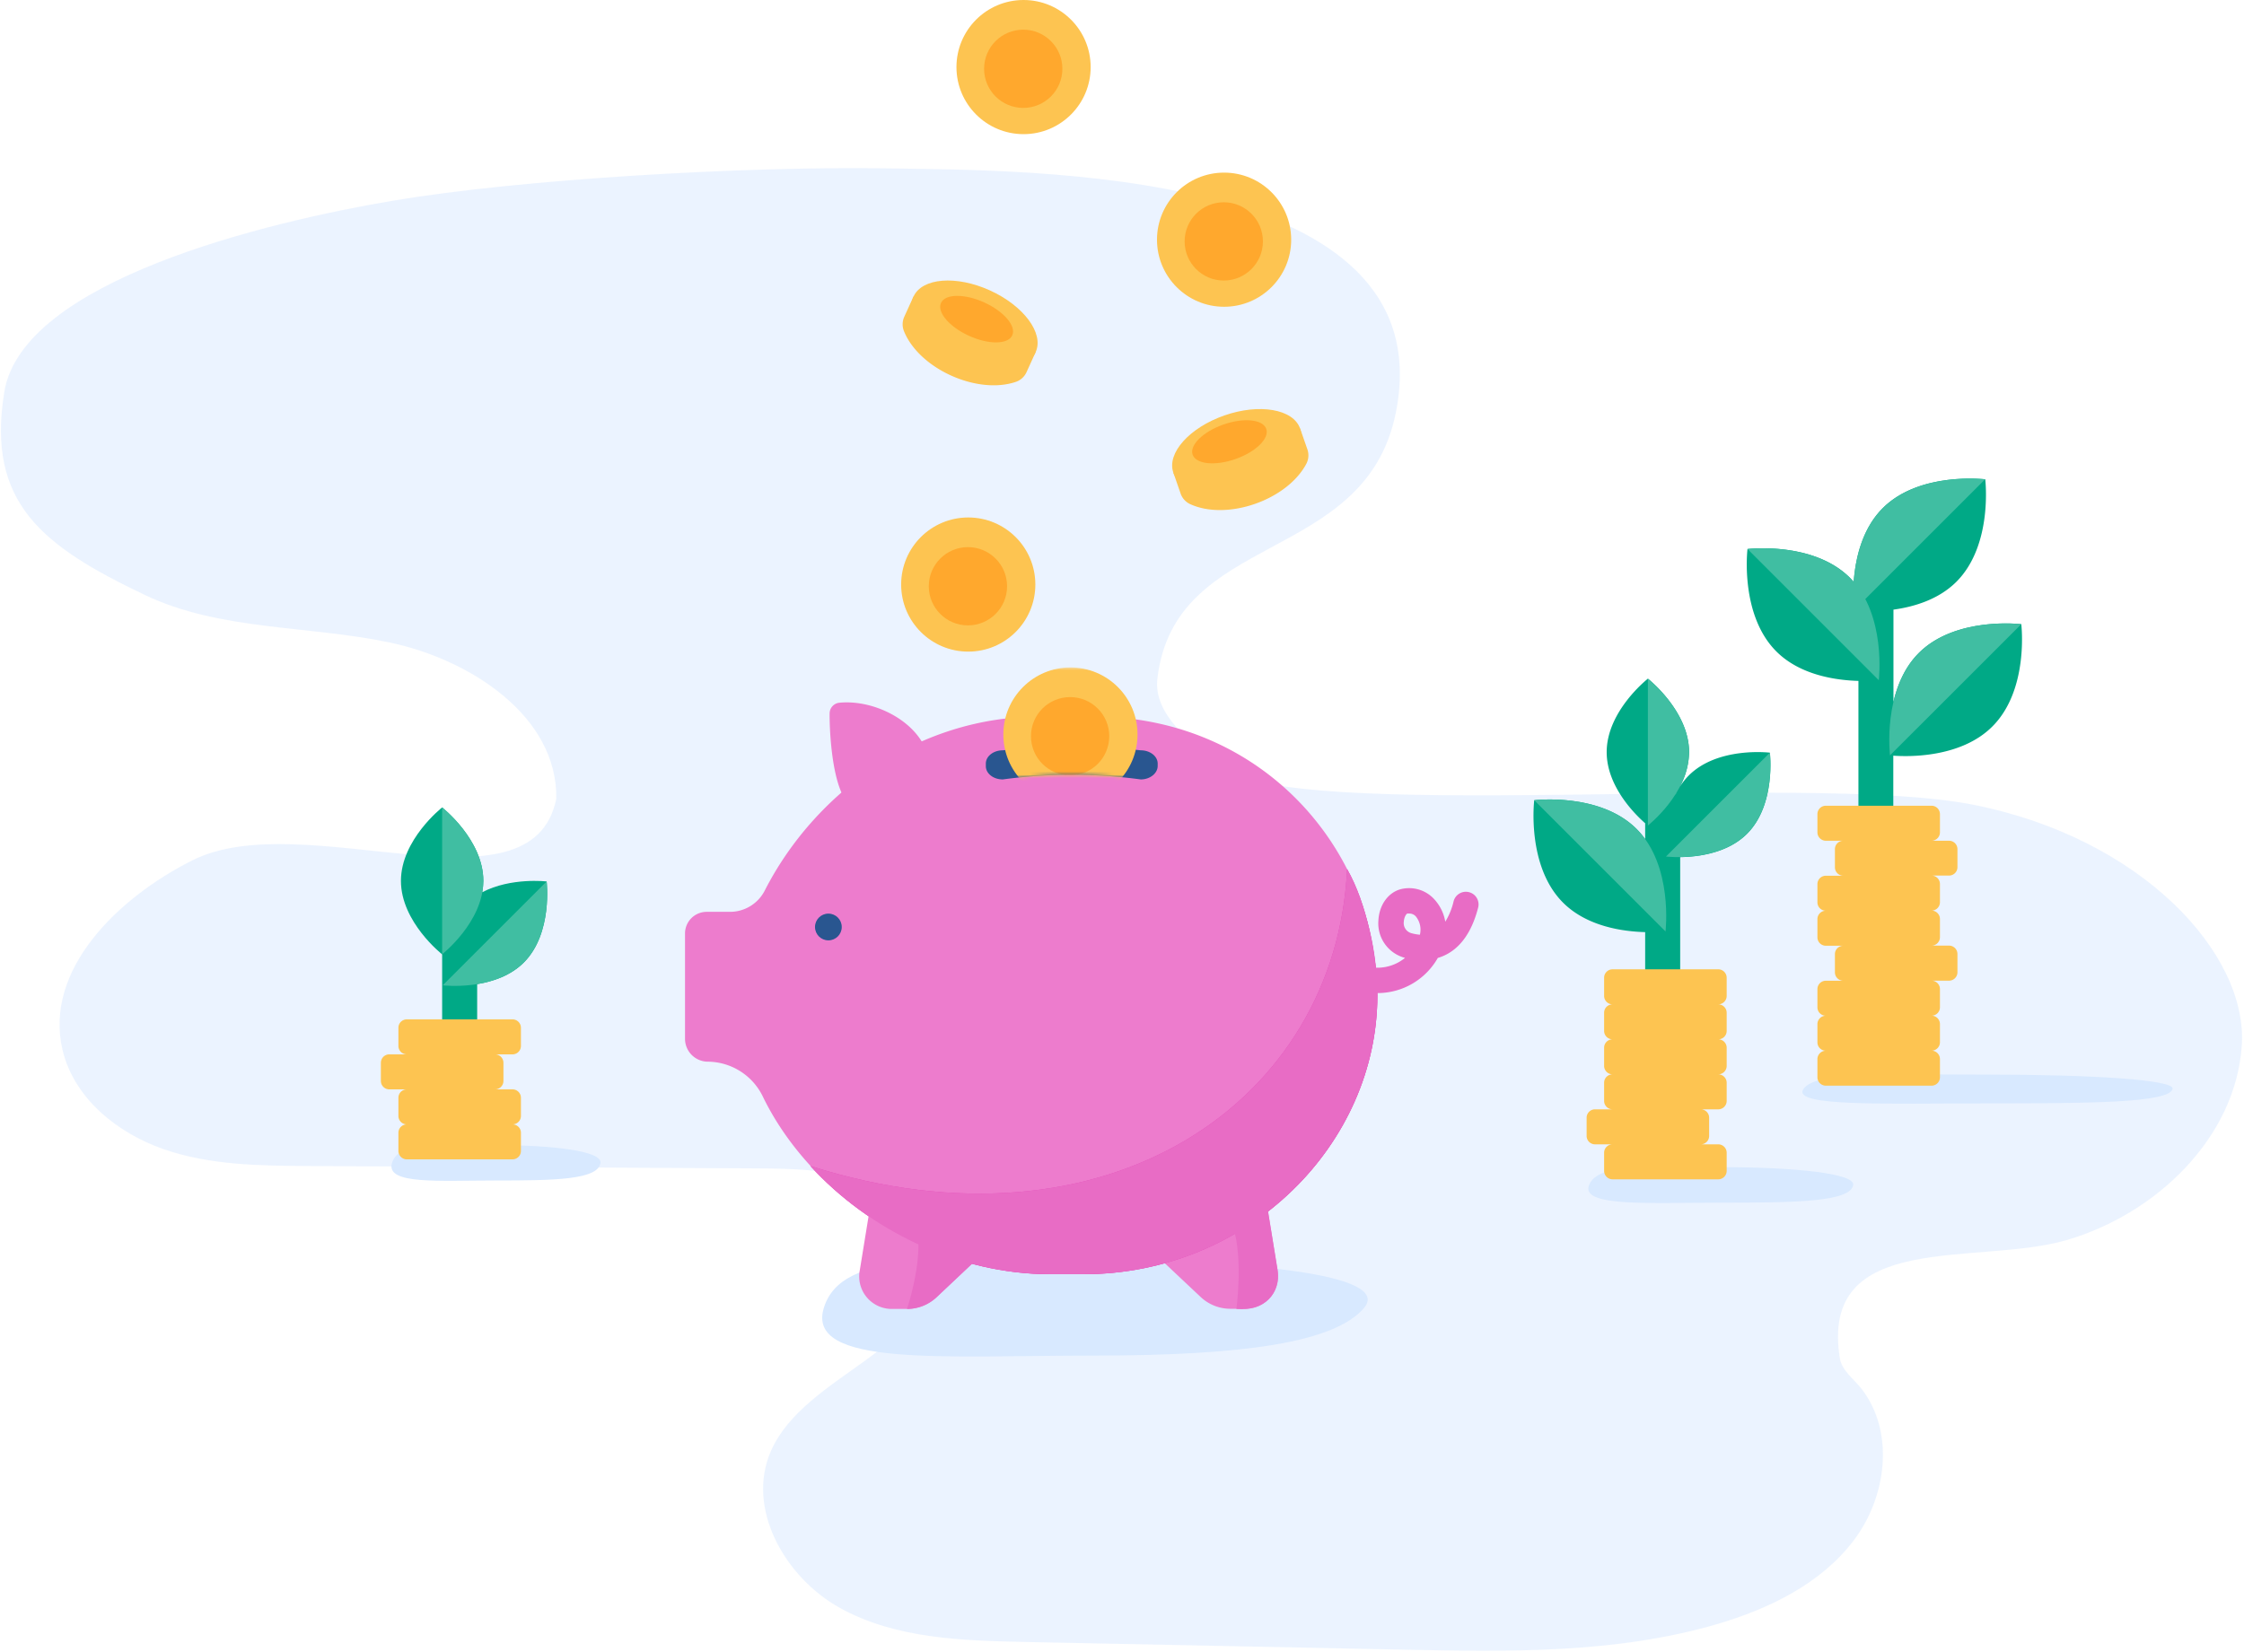 <svg xmlns="http://www.w3.org/2000/svg" xmlns:xlink="http://www.w3.org/1999/xlink" width="687" height="506" preserveAspectRatio="none"><defs><path id="a" d="M47.46 34.93a156.998 156.998 0 0 0-42.23 0c-2.91 0-5.19-1.822-5.19-4.064v-.786c0-2.25 2.319-28.397 5.191-28.397a193.232 193.232 0 0 1 42.23 0c2.862 0 5.19 26.146 5.19 28.397v.699c0 2.28-2.328 4.153-5.19 4.153z"/></defs><g fill="none" fill-rule="evenodd"><path fill="#D8E9FF" fill-rule="nonzero" d="M603.826 246.39c51.842 10.129 84.44 45.695 82.498 73.857-1.941 28.162-26.097 51.437-53.498 59.48-27.4 8.044-75.845-3.373-69.564 36.215.619 3.89 4.474 6.475 6.853 9.632 10.012 13.25 7.424 32.935-2.598 46.166-10.022 13.23-25.898 20.964-41.954 25.662-30.884 9.02-63.691 8.457-95.889 7.79l-115.78-2.359c-19.426-.394-39.746-1.015-56.697-10.393-16.95-9.377-28.914-30.539-21.157-48.13 10.421-23.632 49.862-31.008 49.215-56.802-.286-11.323-9.518-20.889-20.158-25.202-10.64-4.313-22.405-4.435-33.883-4.5l-136.358-.724c-15.142-.085-30.608-.216-44.875-5.197-14.267-4.98-27.382-15.739-30.827-30.323-5.806-24.534 16.893-46.57 39.612-58.033 34.101-17.224 103.95 18.389 111.536-18.888.466-25.192-26.183-42.698-51.157-47.922-24.974-5.225-51.842-3.562-74.827-14.528-31.408-14.978-48.54-28.19-43-62.168 5.54-33.978 79.947-52 119.122-58.588 39.174-6.587 107.748-10.59 151.633-9.866 41.373.686 170.364-.592 155.27 74.778-9.385 46.777-67.737 36.027-73.01 81.497-1.275 10.957 10.346 19.62 18.883 26.724 21.5 17.948 178.759 1.692 230.61 11.821z" opacity=".5"/><g fill-rule="nonzero" transform="translate(354.174 52.396)"><ellipse cx="20.581" cy="21.007" fill="#FDC451" rx="20.542" ry="20.541"/><ellipse cx="20.484" cy="21.531" fill="#FFA82D" rx="11.984" ry="11.983"/></g><g fill-rule="nonzero" transform="translate(292.072)"><ellipse cx="21.289" cy="20.541" fill="#FDC451" rx="20.542" ry="20.541"/><ellipse cx="21.192" cy="21.065" fill="#FFA82D" rx="11.984" ry="11.983"/></g><g fill-rule="nonzero" transform="translate(275.576 158.158)"><ellipse cx="20.853" cy="20.852" fill="#FDC451" rx="20.542" ry="20.541"/><ellipse cx="20.756" cy="21.376" fill="#FFA82D" rx="11.984" ry="11.983"/></g><g fill-rule="nonzero" transform="translate(274.606 79.564)"><path fill="#FDC451" d="M36.494 37.347C24.588 41.46 6.657 33.339 2.086 21.706a5.608 5.608 0 0 1 .185-4.338l2.784-6.122 37.407 17.009-2.765 6.084a5.58 5.58 0 0 1-3.203 3.008z"/><ellipse cx="23.769" cy="19.749" fill="#FDC451" rx="11.392" ry="20.541" transform="rotate(-65.55 23.77 19.75)"/><ellipse cx="24.388" cy="18.166" fill="#FFA82D" rx="5.618" ry="11.983" transform="rotate(-65.55 24.388 18.166)"/></g><g fill-rule="nonzero" transform="translate(355.144 120.317)"><path fill="#FDC451" d="M44.84 21.618c-5.823 11.188-24.356 17.679-35.7 12.41a5.589 5.589 0 0 1-2.862-3.26l-2.203-6.355L42.89 10.916l2.203 6.316a5.598 5.598 0 0 1-.253 4.386z"/><ellipse cx="23.47" cy="17.656" fill="#FDC451" rx="20.542" ry="11.391" transform="rotate(-19.18 23.47 17.656)"/><ellipse cx="21.251" cy="14.975" fill="#FFA82D" rx="11.939" ry="5.597" transform="rotate(-19.344 21.25 14.975)"/></g><g fill-rule="nonzero"><path fill="#D8E9FF" d="M665.138 333.491c-1.154 4.25-25.306 4.405-56.522 4.405-31.216 0-60.277 1.087-56.493-4.405 3.784-5.492 25.307-4.405 56.513-4.405s57.288 1.533 56.502 4.405z"/><path fill="#00A986" d="M618.815 191.149s-20.096-2.445-31.372 8.83c-4.25 4.25-6.55 9.77-7.762 14.98v-28.264c6.307-.864 13.827-3.095 19.28-8.548 11.266-11.275 8.82-31.37 8.82-31.37s-20.095-2.435-31.36 8.83c-6.453 6.452-8.404 15.786-8.899 22.598a27.982 27.982 0 0 0-1.154-1.252c-11.276-11.275-31.371-8.83-31.371-8.83s-2.446 20.095 8.83 31.37c7.297 7.297 18.29 8.84 25.131 9.024v88.986h10.674v-66.087c4.26.32 20.571.815 30.304-8.917 11.324-11.275 8.879-31.35 8.879-31.35z"/><path fill="#40BEA2" d="M587.443 199.959c-11.265 11.265-8.82 31.36-8.82 31.36l40.191-40.17s-20.115-2.465-31.37 8.81z"/><path fill="#FDC451" d="M599.272 265.57v-5.53a2.562 2.562 0 0 0-2.572-2.572h-5.356a2.581 2.581 0 0 0 2.572-2.58v-5.57a2.571 2.571 0 0 0-2.572-2.571h-32.37a2.571 2.571 0 0 0-2.572 2.571v5.57a2.581 2.581 0 0 0 2.572 2.58h5.356a2.571 2.571 0 0 0-2.571 2.572v5.57a2.571 2.571 0 0 0 2.571 2.57h-5.356a2.581 2.581 0 0 0-2.572 2.582v5.569a2.571 2.571 0 0 0 2.572 2.571 2.571 2.571 0 0 0-2.572 2.572v5.57a2.581 2.581 0 0 0 2.572 2.58h5.356a2.562 2.562 0 0 0-2.571 2.571v5.57a2.562 2.562 0 0 0 2.571 2.571h-5.356a2.581 2.581 0 0 0-2.572 2.581v5.57a2.571 2.571 0 0 0 2.572 2.571 2.571 2.571 0 0 0-2.572 2.571v5.57a2.581 2.581 0 0 0 2.572 2.58 2.571 2.571 0 0 0-2.572 2.572v5.55a2.571 2.571 0 0 0 2.572 2.571h32.37a2.571 2.571 0 0 0 2.572-2.57v-5.57a2.571 2.571 0 0 0-2.572-2.572 2.581 2.581 0 0 0 2.572-2.58v-5.57a2.571 2.571 0 0 0-2.572-2.571 2.571 2.571 0 0 0 2.572-2.572v-5.57a2.581 2.581 0 0 0-2.572-2.58h5.356a2.571 2.571 0 0 0 2.572-2.572v-5.588a2.571 2.571 0 0 0-2.572-2.572h-5.356a2.581 2.581 0 0 0 2.572-2.58v-5.57a2.571 2.571 0 0 0-2.572-2.571 2.571 2.571 0 0 0 2.572-2.572v-5.579a2.581 2.581 0 0 0-2.572-2.581h5.356a2.571 2.571 0 0 0 2.572-2.562z"/><path fill="#40BEA2" d="M576.382 155.607c-11.266 11.265-8.83 31.36-8.83 31.36l40.19-40.19s-20.056-2.435-31.36 8.83z"/><path fill="#40BEA2" d="M566.368 176.953c11.265 11.265 8.82 31.36 8.82 31.36l-40.191-40.19s20.095-2.445 31.37 8.83z"/></g><g fill-rule="nonzero"><path fill="#D8E9FF" d="M183.83 356.099c-.65 5.23-14.283 5.414-31.905 5.414-17.621 0-34.02 1.339-31.895-5.414 2.125-6.754 14.284-5.415 31.895-5.415 17.612 0 32.351 1.834 31.905 5.415z"/><path fill="#00A986" d="M167.354 269.936s-10.907-1.31-19.718 3.3c.217-1.146.33-2.309.34-3.474 0-12.614-12.614-22.492-12.614-22.492s-12.615 9.878-12.615 22.492c0 12.613 12.615 22.491 12.615 22.491v35.998h10.722v-26.877c4.784-.776 10.237-2.581 14.283-6.618 8.918-8.917 6.987-24.82 6.987-24.82z"/><path fill="#FDC451" d="M159.484 320.314v-5.57a2.571 2.571 0 0 0-2.571-2.57h-32.37a2.562 2.562 0 0 0-2.572 2.57v5.57a2.571 2.571 0 0 0 2.571 2.571h-5.356a2.581 2.581 0 0 0-2.581 2.581v5.57a2.581 2.581 0 0 0 2.581 2.571h5.356a2.571 2.571 0 0 0-2.571 2.571v5.57a2.571 2.571 0 0 0 2.571 2.58 2.562 2.562 0 0 0-2.571 2.572v5.57a2.571 2.571 0 0 0 2.571 2.57h32.37a2.571 2.571 0 0 0 2.572-2.57v-5.57a2.571 2.571 0 0 0-2.571-2.571 2.581 2.581 0 0 0 2.571-2.581v-5.57a2.571 2.571 0 0 0-2.571-2.57h-5.366a2.581 2.581 0 0 0 2.581-2.572v-5.57a2.581 2.581 0 0 0-2.581-2.58h5.366a2.571 2.571 0 0 0 2.571-2.572z"/><path fill="#40BEA2" d="M147.976 269.742c0 12.614-12.614 22.492-12.614 22.492V247.27s12.614 9.858 12.614 22.472zm12.391 25.014c-8.927 8.917-24.83 6.987-24.83 6.987l31.817-31.807s1.93 15.903-6.987 24.82z"/></g><g fill-rule="nonzero"><path fill="#D8E9FF" d="M567.357 362.892c-.824 5.23-18.096 5.414-40.424 5.414-22.327 0-43.122 1.339-40.434-5.414 2.688-6.754 18.078-5.463 40.395-5.463 22.318 0 41.026 1.882 40.463 5.463z"/><path fill="#00A986" d="M541.847 230.494s-15.904-1.94-24.83 6.987a19.814 19.814 0 0 0-2.766 3.522 23.063 23.063 0 0 0 2.862-10.673c0-12.614-12.614-22.492-12.614-22.492s-12.614 9.878-12.614 22.492c0 10.673 8.985 19.338 11.78 21.783v4.851a24.258 24.258 0 0 0-2.601-3.076c-11.266-11.274-31.361-8.83-31.361-8.83s-2.446 20.096 8.82 31.36c7.297 7.307 18.29 8.85 25.141 9.034v59.508h10.723v-82.475c5.356-.068 14.477-1.154 20.474-7.15 8.917-8.937 6.986-24.84 6.986-24.84zm-28.906 12.76c.097-.155.194-.3.281-.456l-.233.456h-.048z"/><path fill="#FDC451" d="M528.622 304.984v-5.57a2.581 2.581 0 0 0-2.582-2.57h-32.36a2.581 2.581 0 0 0-2.581 2.57v5.57a2.581 2.581 0 0 0 2.58 2.581 2.581 2.581 0 0 0-2.58 2.571v5.57a2.571 2.571 0 0 0 2.58 2.571 2.581 2.581 0 0 0-2.58 2.581v5.57a2.581 2.581 0 0 0 2.58 2.571 2.581 2.581 0 0 0-2.58 2.581v5.56a2.581 2.581 0 0 0 2.58 2.58h-5.365a2.571 2.571 0 0 0-2.572 2.572v5.57a2.581 2.581 0 0 0 2.572 2.58h5.366a2.571 2.571 0 0 0-2.581 2.572v5.57a2.581 2.581 0 0 0 2.58 2.57h32.361a2.581 2.581 0 0 0 2.582-2.57v-5.57a2.571 2.571 0 0 0-2.582-2.571h-5.356a2.571 2.571 0 0 0 2.572-2.581v-5.57a2.571 2.571 0 0 0-2.572-2.571h5.356a2.581 2.581 0 0 0 2.582-2.581v-5.56a2.581 2.581 0 0 0-2.582-2.58 2.581 2.581 0 0 0 2.582-2.572v-5.57a2.58 2.58 0 0 0-2.582-2.58 2.571 2.571 0 0 0 2.582-2.572v-5.57a2.581 2.581 0 0 0-2.582-2.57 2.581 2.581 0 0 0 2.582-2.582z"/><path fill="#40BEA2" d="M501.064 253.888c11.275 11.266 8.83 31.36 8.83 31.36l-40.191-40.19s20.095-2.483 31.36 8.83zm16.05-23.568c0 12.614-12.615 22.491-12.615 22.491v-44.983s12.614 9.878 12.614 22.492zm17.747 24.995c-8.918 8.917-24.821 6.986-24.821 6.986l31.807-31.807s1.931 15.904-6.986 24.82z"/></g><g transform="translate(209.593 203.762)"><path fill="#D8E9FF" fill-rule="nonzero" d="M207.982 196.815c-9.043 10.596-37.018 14.555-82.692 14.555-45.674 0-88.194 3.59-82.682-14.555 5.511-18.145 37.018-14.554 82.682-14.554s91.736 3.958 82.692 14.554z"/><path fill="#ED7CCD" fill-rule="nonzero" d="M125.397 15.68c50.69 0 86.69 40.064 86.69 85.386 0 45.323-39.318 85.386-90.009 85.386h-10.13c-38.357 0-73.484-24.597-87.922-54.24a18.873 18.873 0 0 0-16.884-10.847 7.015 7.015 0 0 1-7.016-7.015V82.107a6.627 6.627 0 0 1 6.637-6.628h7.132a11.955 11.955 0 0 0 10.674-6.588C39.57 39.55 70.757 15.68 108.669 15.68h16.728z"/><path fill="#ED7CCD" fill-rule="nonzero" d="M48.362 39.666c-3.329-6.676-4.018-19.63-3.969-24.956a3.318 3.318 0 0 1 2.998-3.27c10.121-.97 22.173 4.9 26.2 13.74"/><ellipse cx="44.015" cy="80.117" fill="#295690" fill-rule="nonzero" rx="4.095" ry="4.095"/><path fill="#ED7CCD" fill-rule="nonzero" d="M146.822 182.92L158 193.438a13.265 13.265 0 0 0 9.083 3.6h4.667a9.956 9.956 0 0 0 9.762-11.896L178.6 167.25"/><path fill="#E247B7" fill-rule="nonzero" d="M38.503 153.307c17.748 19.474 45.17 33.145 73.445 33.145h10.13c50.69 0 90.009-40.063 90.009-85.386 0-11.935-3.348-28.478-9.267-38.676-3.347 71.181-73.493 119.793-164.317 90.917"/><path fill="#ED7CCD" fill-rule="nonzero" d="M88.3 182.969l-11.139 10.508a13.265 13.265 0 0 1-9.092 3.61h-4.667a9.956 9.956 0 0 1-9.762-11.906l2.911-17.892"/><path fill="#E86CC5" fill-rule="nonzero" d="M38.503 153.307c17.748 19.474 45.17 33.145 73.445 33.145h10.13c50.69 0 90.009-40.063 90.009-85.386 0-11.935-3.348-28.478-9.267-38.676-3.347 71.181-73.493 119.793-164.317 90.917"/><path fill="#E86CC5" fill-rule="nonzero" d="M168.926 197.087c8.801.737 13.585-4.852 12.615-11.945l-2.911-17.892s-14.643-7.151-10.761 4.493c3.202 9.858 1.057 25.344 1.057 25.344z"/><path fill="#295690" fill-rule="nonzero" d="M139.641 34.93a156.998 156.998 0 0 0-42.229 0c-2.91 0-5.191-1.823-5.191-4.065v-.786c0-2.25 2.32-4.065 5.191-4.065a193.232 193.232 0 0 1 42.23 0c2.862 0 5.19 1.814 5.19 4.065v.699c0 2.28-2.328 4.153-5.19 4.153z"/><path fill="#E86CC5" fill-rule="nonzero" d="M88.3 182.969l-11.139 10.508a13.265 13.265 0 0 1-9.092 3.61s5.395-15.738 2.824-26.053c-2.406-9.625 17.408 11.935 17.408 11.935zm123.826-82.611a21.119 21.119 0 0 1-5.347-.69 3.881 3.881 0 1 1 1.94-7.51 13.381 13.381 0 0 0 11.84-2.58 10.926 10.926 0 0 1-8.152-11.508c.272-5.065 3.425-9.062 7.685-9.703a10.402 10.402 0 0 1 9.558 3.416 13.419 13.419 0 0 1 3.231 6.714 20.939 20.939 0 0 0 2.514-6.113 3.881 3.881 0 1 1 7.51 1.94c-2.562 9.83-7.52 13.857-12.314 15.273a21.231 21.231 0 0 1-18.465 10.76zm9.703-24.355a3.707 3.707 0 0 0-.553 0c-.291.049-.97.97-1.087 2.446a3.202 3.202 0 0 0 2.368 3.58c.835.23 1.689.383 2.552.456a6.481 6.481 0 0 0-1.203-5.55 2.63 2.63 0 0 0-2.087-.932h.01z"/><g transform="translate(92.182)"><mask id="b" fill="#fff"><use xlink:href="#a"/></mask><g fill-rule="nonzero" mask="url(#b)"><g transform="translate(4.852)"><ellipse cx="21.085" cy="21.172" fill="#FDC451" rx="20.542" ry="20.541"/><ellipse cx="20.988" cy="21.696" fill="#FFA82D" rx="11.984" ry="11.983"/></g></g></g></g></g></svg>
